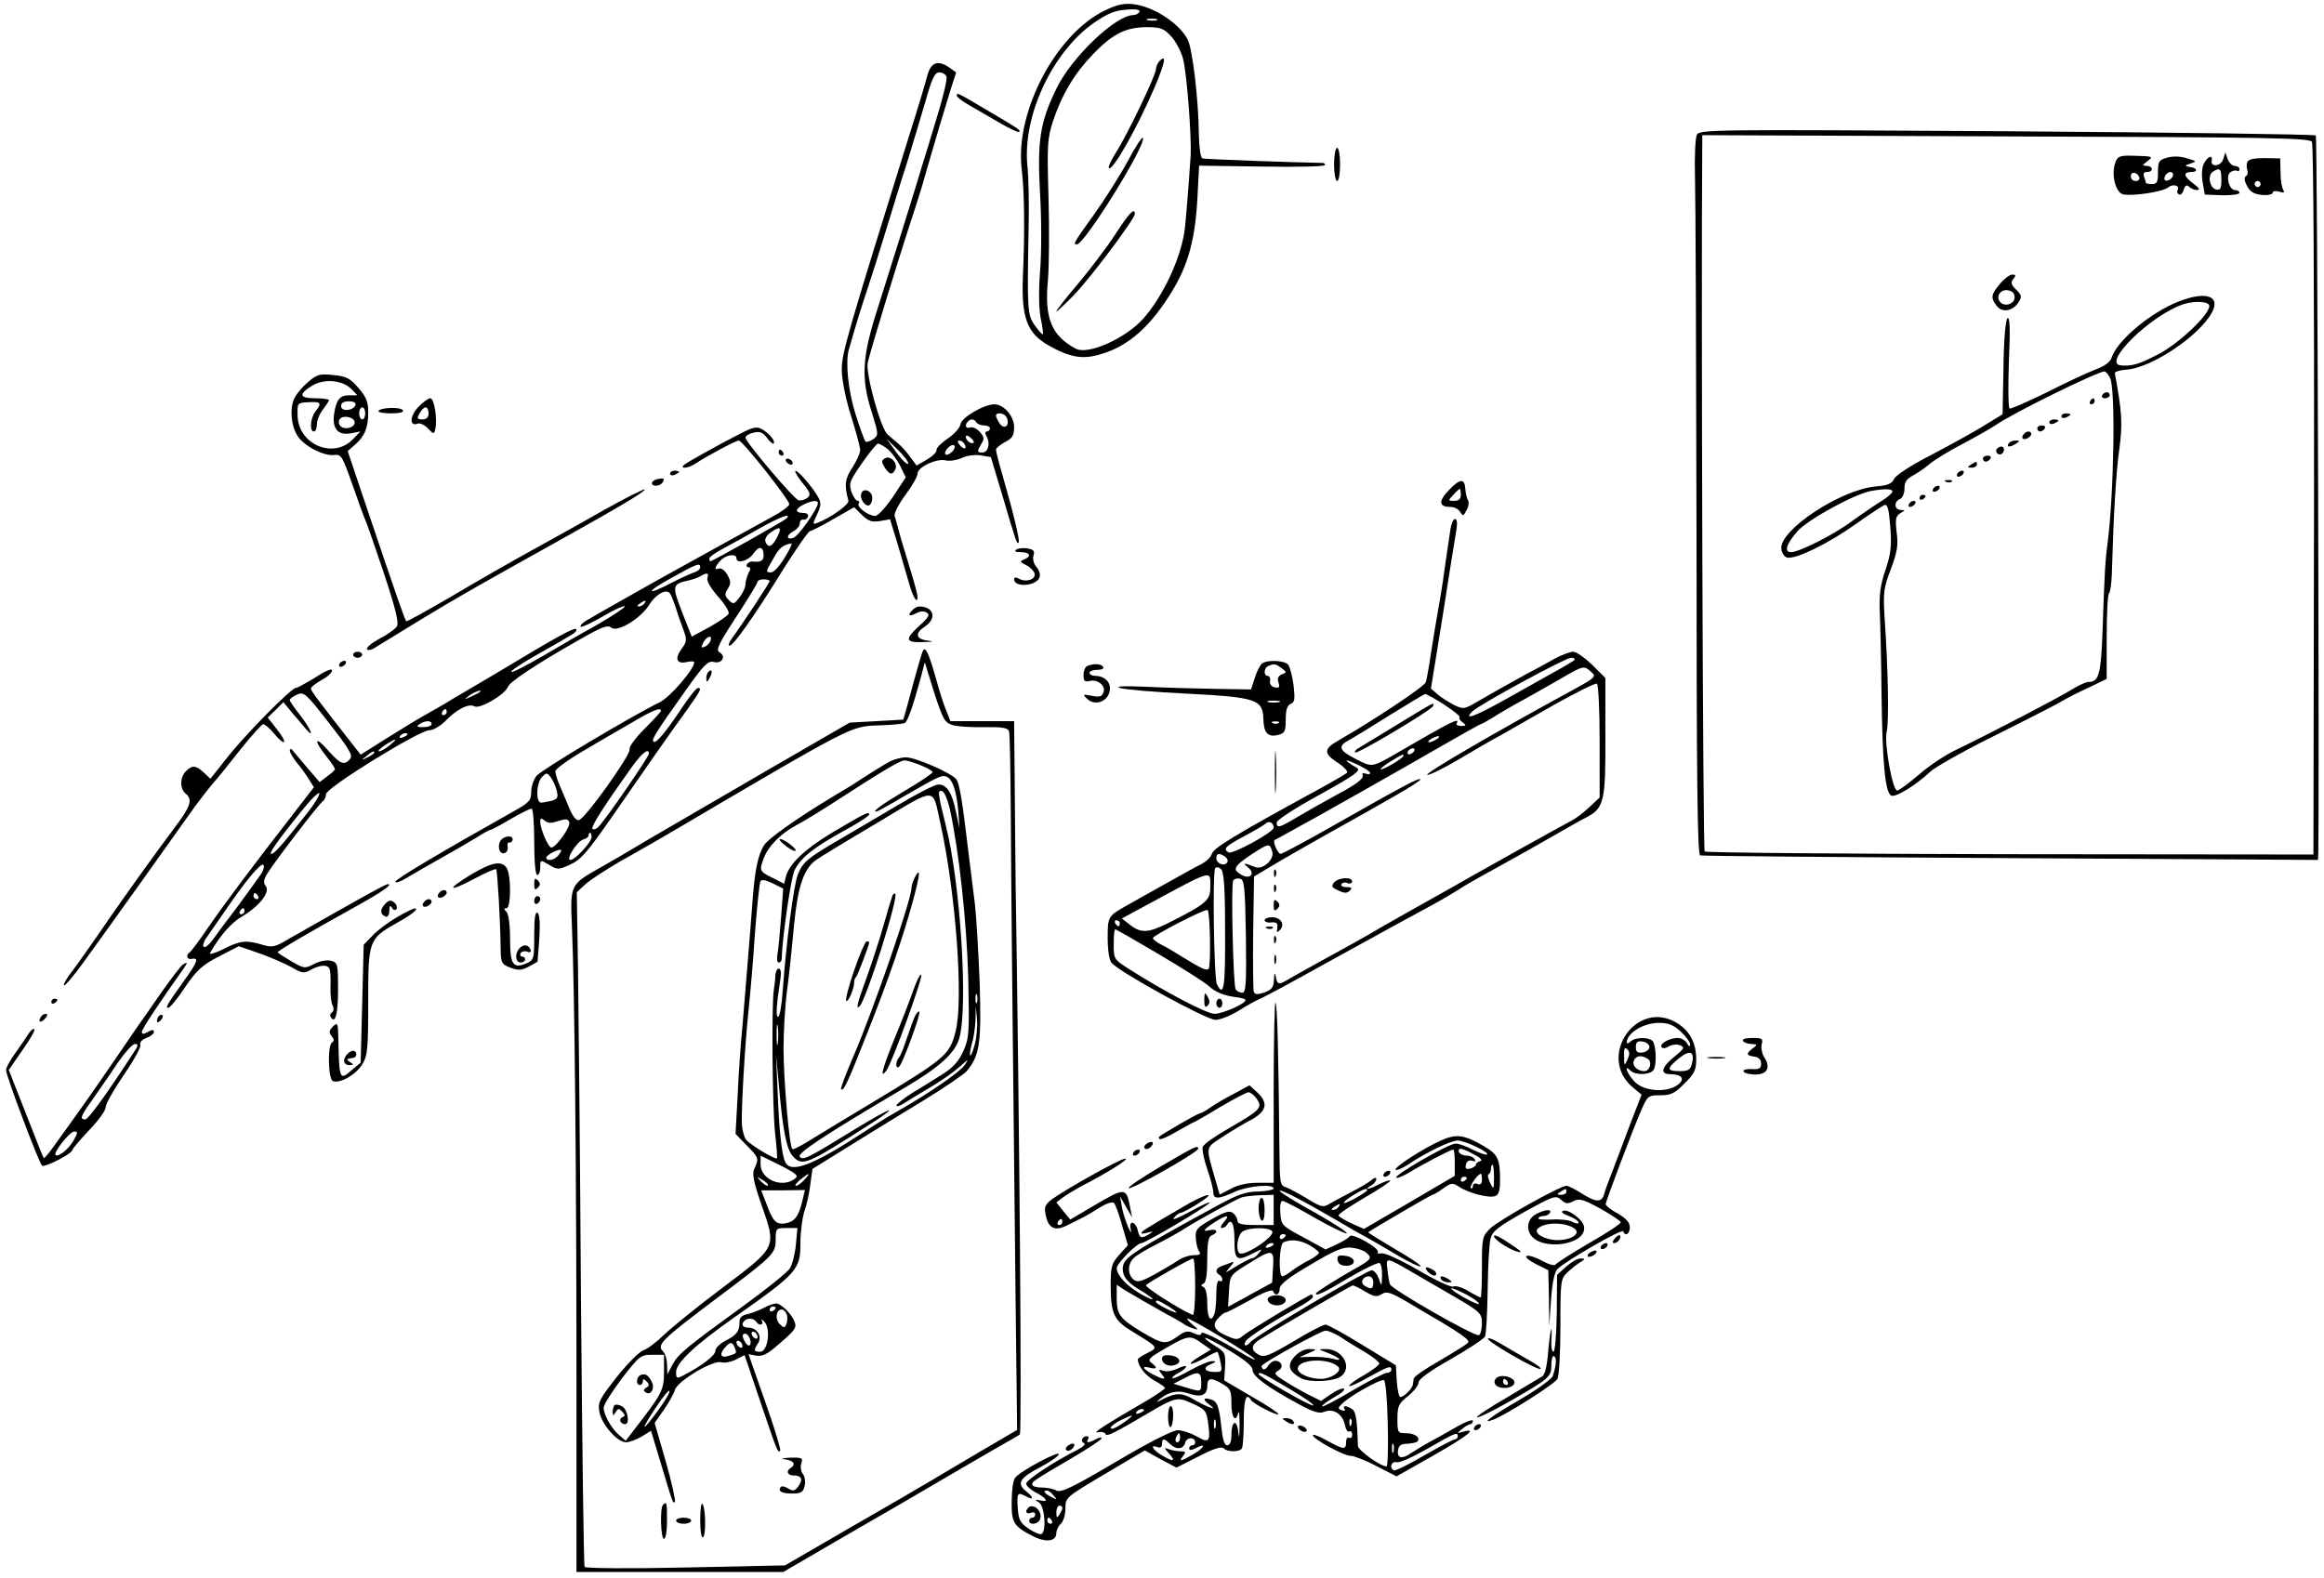 <?xml version="1.0" standalone="no"?>
<!DOCTYPE svg PUBLIC "-//W3C//DTD SVG 20010904//EN"
 "http://www.w3.org/TR/2001/REC-SVG-20010904/DTD/svg10.dtd">
<svg version="1.0" xmlns="http://www.w3.org/2000/svg"
 width="770pt" height="523pt" viewBox="0 0 770 523"
 preserveAspectRatio="xMidYMid meet">
<g transform="translate(0,523) scale(0.1,-0.1)"
fill="#000000" stroke="none">
<path d="M3662 5196 c-163 -78 -299 -336 -277 -525 9 -74 11 -204 4 -361 -5
-132 14 -183 82 -223 74 -42 116 -50 179 -30 90 27 162 91 233 207 53 87 76
169 84 303 l6 114 209 -3 c114 -2 208 0 208 5 0 4 -3 7 -7 7 -75 1 -391 12
-399 15 -6 2 -11 35 -12 82 -1 113 -21 282 -37 312 -27 53 -112 109 -179 117
-31 4 -54 -1 -94 -20z m113 -6 c-3 -5 -12 -10 -20 -10 -58 0 -203 -138 -254
-242 -55 -112 -65 -175 -55 -350 5 -86 5 -199 0 -257 -5 -66 -4 -123 2 -155 6
-28 9 -52 7 -54 -1 -2 -13 11 -26 29 -25 35 -26 51 -21 319 2 80 0 175 -4 211
-17 171 90 392 235 483 42 27 62 33 109 35 20 1 31 -3 27 -9z m58 -27 c-7 -2
-21 -2 -30 0 -10 3 -4 5 12 5 17 0 24 -2 18 -5z m47 -53 c15 -16 32 -48 39
-72 13 -46 29 -256 26 -323 -6 -91 -16 -222 -21 -255 -15 -93 -71 -212 -136
-286 -58 -65 -182 -121 -223 -100 -81 43 -105 101 -93 227 4 46 5 170 2 274
-5 175 -4 195 15 254 29 87 71 158 133 222 65 67 107 88 176 89 47 0 58 -4 82
-30z"/>
<path d="M3842 5028 c-6 -6 -12 -19 -12 -27 0 -20 -96 -220 -134 -279 -15 -24
-25 -46 -22 -49 12 -12 95 135 153 271 33 79 39 108 15 84z"/>
<path d="M3736 4695 c-26 -48 -77 -128 -112 -177 -66 -92 -70 -98 -56 -98 25
0 228 326 219 353 -2 6 -25 -29 -51 -78z"/>
<path d="M3695 4453 c-27 -42 -83 -115 -122 -162 -40 -47 -73 -89 -73 -93 0
-3 26 21 59 55 59 62 201 252 201 268 0 23 -19 3 -65 -68z"/>
<path d="M3072 4978 c-6 -24 -34 -117 -63 -208 -204 -655 -220 -711 -220 -766
0 -30 12 -93 30 -150 17 -54 31 -106 31 -116 0 -10 -12 -36 -26 -58 -25 -37
-27 -59 -13 -109 4 -12 -58 -57 -103 -74 -16 -6 -16 -4 -1 28 14 29 14 39 4
57 -18 33 -70 93 -76 87 -2 -3 9 -21 25 -41 25 -30 27 -38 15 -48 -8 -6 -21
-10 -29 -8 -15 3 -176 193 -176 208 0 5 12 13 26 16 21 5 31 2 45 -17 10 -13
20 -22 22 -19 8 7 -15 35 -39 48 -17 9 -29 6 -65 -12 -79 -40 -184 -99 -193
-107 -16 -15 18 -10 39 5 34 23 133 76 143 76 12 0 167 -196 167 -211 0 -6
-25 -25 -55 -41 -48 -26 -200 -110 -310 -171 -66 -36 -285 -160 -308 -174 -13
-8 -21 -17 -18 -20 3 -3 37 13 75 35 39 23 71 37 71 32 0 -4 -39 -30 -87 -58
-49 -27 -132 -75 -186 -107 -54 -31 -100 -55 -103 -52 -3 3 29 25 71 49 42 24
84 48 93 53 9 6 26 15 37 22 11 6 17 14 14 18 -7 6 -62 -24 -271 -150 -9 -5
-47 -28 -85 -50 -37 -22 -75 -44 -84 -50 -9 -5 -34 -20 -56 -32 -22 -12 -80
-47 -129 -78 l-89 -56 -22 28 c-117 149 -143 184 -143 191 0 5 16 17 35 28 19
10 35 24 35 32 0 8 -21 -1 -55 -23 -31 -19 -60 -35 -65 -35 -15 0 -170 -157
-229 -233 l-54 -68 -21 20 c-27 25 -39 26 -60 5 -20 -20 -21 -58 -1 -74 24
-20 18 -41 -38 -115 -67 -89 -199 -274 -257 -360 -25 -36 -60 -86 -79 -111
-19 -24 -32 -47 -29 -50 3 -2 31 30 62 73 72 99 331 462 371 519 17 23 44 58
60 77 17 19 59 71 94 116 36 45 69 81 73 81 5 0 21 -13 35 -30 38 -46 49 -36
12 11 l-32 41 26 25 26 26 26 -32 c15 -17 36 -42 46 -54 34 -40 19 -3 -16 42
-19 24 -35 47 -35 51 0 4 11 12 24 18 23 10 29 5 106 -94 67 -86 80 -107 70
-119 -19 -23 -32 -18 -72 27 -44 51 -51 37 -8 -17 17 -21 30 -41 30 -44 0 -3
-12 -14 -26 -24 l-25 -19 -37 43 c-20 23 -42 50 -49 58 -7 10 -12 11 -13 4 0
-6 10 -24 23 -40 13 -15 31 -40 40 -55 l17 -27 -64 -83 c-141 -181 -235 -307
-285 -380 -29 -43 -57 -80 -62 -84 -14 -8 -10 -25 5 -22 26 5 22 -8 -24 -72
-59 -83 -63 -90 -52 -90 5 0 30 30 55 68 38 56 56 73 112 102 l66 34 67 -23
c37 -13 85 -34 107 -46 36 -21 43 -22 65 -9 31 17 57 18 62 2 3 -7 4 -33 3
-58 -1 -25 2 -53 7 -62 5 -10 4 -19 -2 -23 -6 -4 -8 -11 -4 -16 15 -24 24 10
24 91 0 86 -1 90 -24 96 -14 3 -37 -1 -56 -11 -30 -16 -33 -15 -76 10 -24 14
-44 27 -44 29 0 5 108 68 247 145 101 56 137 81 117 81 -3 0 -47 -23 -98 -52
-50 -28 -111 -62 -135 -76 -25 -14 -67 -38 -95 -54 -45 -27 -54 -29 -87 -19
-53 16 -74 14 -130 -15 -28 -14 -48 -19 -43 -12 35 60 70 100 108 122 56 33
93 81 76 100 -8 11 -7 21 7 43 27 43 171 231 183 238 5 3 10 14 10 23 0 21
309 212 343 212 13 0 36 14 52 30 38 39 78 60 97 49 18 -10 101 39 111 65 7
17 92 74 235 155 75 43 95 51 107 41 20 -17 96 29 125 74 20 34 55 55 68 41 4
-3 12 -23 19 -43 6 -20 18 -55 26 -76 14 -37 13 -42 -5 -67 -24 -32 -16 -51
18 -43 13 3 24 3 24 -1 0 -23 -80 -116 -115 -133 -91 -44 -391 -223 -407 -243
-10 -12 -18 -36 -18 -53 0 -29 -6 -36 -62 -67 -242 -136 -388 -223 -388 -231
0 -6 17 0 38 13 20 12 72 42 115 66 43 24 96 55 117 68 22 14 42 25 46 25 3 0
33 16 65 35 33 19 64 35 70 35 5 0 9 -47 9 -110 0 -67 4 -110 10 -110 6 0 10
12 10 26 0 25 0 25 29 8 28 -17 32 -17 71 1 34 15 57 42 135 154 109 158 192
277 253 361 44 62 48 70 34 70 -5 0 -27 -28 -50 -62 -57 -86 -89 -124 -97
-116 -7 7 6 28 109 173 59 83 72 96 91 91 27 -7 42 19 19 32 -13 7 -4 27 55
117 39 60 71 112 71 117 0 4 9 8 20 8 11 0 20 -3 20 -6 0 -5 -85 -135 -126
-191 -9 -13 -12 -23 -7 -23 13 0 83 99 178 253 44 70 84 127 89 127 5 0 40 18
78 40 l68 39 26 -26 c21 -20 32 -24 59 -20 l34 6 25 -82 c13 -45 30 -102 37
-127 13 -48 29 -74 29 -49 0 9 -9 42 -19 75 -10 32 -26 86 -36 119 -9 33 -18
67 -21 76 -2 8 14 39 36 69 22 29 40 61 40 70 0 22 64 52 94 44 13 -3 37 1 52
8 17 8 43 12 63 9 l34 -6 39 -130 c46 -156 47 -159 53 -153 5 5 -16 93 -54
225 -12 40 -21 77 -21 83 0 5 14 16 30 25 24 12 30 22 30 49 0 37 -34 76 -66
76 -36 -1 -109 -44 -112 -67 -2 -11 -21 -33 -43 -47 -21 -15 -38 -31 -36 -38
1 -6 -13 -20 -32 -31 l-34 -20 -21 28 c-11 16 -29 36 -40 45 -10 8 -26 22 -36
31 -23 21 -73 204 -65 237 11 48 100 337 139 457 13 39 31 95 40 125 49 171
77 262 94 318 l20 62 -21 15 c-40 28 -63 19 -75 -27z m64 -2 c3 -8 -11 -67
-31 -132 -20 -66 -42 -139 -50 -164 -25 -85 -107 -345 -148 -475 -51 -158 -55
-230 -18 -343 22 -71 22 -74 5 -87 -10 -7 -22 -11 -26 -9 -3 2 -18 43 -33 90
-25 79 -34 172 -23 214 23 81 43 146 63 205 13 39 40 124 60 190 20 66 51 167
70 225 18 58 45 149 61 203 22 78 31 97 46 97 10 0 21 -6 24 -14z m200 -1131
c10 -25 -7 -40 -23 -20 -7 11 -13 22 -13 27 0 14 30 9 36 -7z m-101 -15 c3 -5
15 -10 26 -10 10 0 19 -4 19 -10 0 -5 -5 -10 -10 -10 -7 0 -7 -6 0 -19 12 -23
3 -51 -16 -51 -17 0 -17 5 -2 30 10 15 9 22 -6 39 -10 11 -24 17 -32 14 -14
-5 -19 8 -7 20 9 10 21 9 28 -3z m-9 -67 c-7 -7 -26 7 -26 19 0 6 6 6 15 -2 9
-7 13 -15 11 -17z m-217 -70 c-2 -5 -19 11 -38 36 l-33 46 37 -36 c21 -20 36
-41 34 -46z m186 66 c11 -17 -1 -21 -15 -4 -8 9 -8 15 -2 15 6 0 14 -5 17 -11z
m-257 -15 c12 -8 31 -33 43 -55 l20 -41 -42 -64 c-24 -35 -50 -64 -59 -64 -22
0 -62 29 -55 41 4 5 2 9 -3 9 -6 0 -15 14 -21 30 -9 28 -6 36 35 95 25 36 49
65 53 65 3 0 17 -7 29 -16z m217 -11 c-9 -8 -19 -13 -22 -9 -9 8 18 37 28 30
5 -3 2 -12 -6 -21z m-445 -170 c0 -19 -66 -112 -82 -116 -24 -7 -23 10 2 23
11 6 20 17 20 25 0 8 5 14 11 13 6 -2 14 3 16 10 3 7 -4 12 -16 12 -28 0 -27
14 2 28 26 13 47 15 47 5z m-105 -52 c-10 -9 -244 -141 -251 -141 -2 0 -4 4
-4 9 0 5 21 20 48 34 26 14 79 43 117 65 65 37 112 55 90 33z m-30 -61 c-17
-33 -30 -38 -39 -15 -3 8 4 21 17 30 32 23 39 18 22 -15z m25 -68 c-16 -27
-36 -49 -45 -49 -19 0 -19 1 8 47 19 35 31 44 59 49 4 0 -6 -21 -22 -47z m-70
7 c0 -18 -10 -23 -37 -20 -6 1 -14 -3 -18 -9 -3 -5 -1 -10 5 -10 7 0 8 -6 0
-19 -5 -11 -10 -28 -10 -38 0 -10 -9 -29 -20 -43 -18 -23 -20 -24 -35 -9 -14
14 -15 20 -4 37 11 17 11 25 -1 47 -8 14 -20 23 -27 21 -18 -7 -16 4 4 26 17
19 53 25 53 8 0 -20 40 -9 56 15 18 27 34 25 34 -6z m-210 -39 c0 -6 -8 -13
-17 -16 -10 -3 -44 -18 -75 -34 -89 -47 -92 -34 -3 15 85 47 95 51 95 35z m24
-35 c-4 -9 10 -33 34 -61 23 -25 39 -51 36 -58 -2 -6 -31 -26 -63 -44 l-59
-32 -32 81 c-34 88 -33 93 20 105 14 3 32 9 40 14 22 13 30 12 24 -5z m-209
-85 c-3 -5 -12 -10 -18 -10 -7 0 -6 4 3 10 19 12 23 12 15 0z m219 -124 c-3
-8 -12 -17 -20 -20 -12 -4 -12 -2 -4 14 12 23 32 27 24 6z m-765 -170 c-2 -2
-15 -9 -29 -15 -24 -11 -24 -11 -6 3 16 13 49 24 35 12z m-109 -66 c0 -5 -5
-10 -11 -10 -5 0 -7 5 -4 10 3 6 8 10 11 10 2 0 4 -4 4 -10z m710 4 c0 -3 -25
-30 -55 -60 -30 -30 -52 -60 -49 -67 6 -16 -147 -231 -168 -235 -9 -2 -21 13
-32 40 -10 24 -24 58 -32 76 -8 18 -14 39 -14 46 0 7 41 37 92 67 51 30 124
73 163 95 67 40 95 51 95 38z m-760 -44 c0 -5 -12 -10 -27 -10 -22 0 -25 2
-13 10 20 13 40 13 40 0z m-80 -34 c0 -2 -7 -7 -16 -10 -8 -3 -12 -2 -9 4 6
10 25 14 25 6z m-59 -36 c-13 -11 -28 -20 -35 -20 -6 0 3 9 19 20 38 25 47 25
16 0z m-51 -25 c0 -2 -10 -9 -22 -15 -22 -11 -22 -10 -4 4 21 17 26 19 26 11z
m910 -3 c0 -10 -143 -218 -166 -241 -7 -8 -17 -12 -21 -8 -6 7 41 80 134 210
32 43 53 59 53 39z m-305 -124 c5 -21 2 -26 -17 -32 -13 -3 -29 -6 -35 -6 -19
0 -16 66 3 85 15 15 17 15 30 -3 7 -10 16 -30 19 -44z m-832 -79 c-77 -98
-104 -129 -114 -129 -10 0 20 43 101 143 30 38 56 63 58 58 2 -6 -18 -39 -45
-72z m837 -20 c25 8 32 7 36 -4 6 -14 -43 -83 -59 -84 -10 -1 -37 62 -37 85 0
13 3 14 15 4 11 -9 22 -9 45 -1z m110 -53 c0 -17 -54 -76 -70 -76 -17 0 22 62
43 68 9 2 17 8 17 13 0 5 2 9 5 9 3 0 5 -6 5 -14z m-110 -61 c-13 -16 -40 -21
-40 -7 0 8 42 30 49 25 2 -1 -2 -9 -9 -18z m-986 -63 c-10 -15 -45 -63 -78
-108 -34 -44 -71 -94 -82 -110 -12 -16 -25 -26 -29 -22 -4 4 0 18 9 30 9 13
33 48 54 78 70 103 124 170 134 164 5 -3 2 -17 -8 -32z m-9 -72 c3 -5 1 -10
-4 -10 -6 0 -11 5 -11 10 0 6 2 10 4 10 3 0 8 -4 11 -10z m-45 -50 c0 -5 -5
-10 -11 -10 -5 0 -7 5 -4 10 3 6 8 10 11 10 2 0 4 -4 4 -10z"/>
<path d="M2932 3711 c-12 -7 -12 -12 -1 -30 16 -25 27 -27 36 -5 8 20 -18 46
-35 35z"/>
<path d="M2854 3595 c-7 -18 14 -47 27 -39 5 3 9 13 9 24 0 23 -29 35 -36 15z"/>
<path d="M3170 4913 c0 -4 16 -17 35 -28 19 -11 64 -37 100 -58 37 -22 69 -37
72 -34 5 6 0 9 -117 78 -90 53 -90 53 -90 42z"/>
<path d="M5622 4783 c-5 -10 -8 -74 -6 -143 2 -69 4 -601 5 -1183 0 -805 3
-1059 12 -1062 7 -2 470 -6 1030 -9 l1017 -6 1 23 c4 184 -3 2373 -8 2378 -5
4 -466 10 -1025 14 -977 6 -1017 6 -1026 -12z m2038 -23 c5 -9 8 -497 7 -1188
l-2 -1174 -1005 1 c-553 1 -1008 5 -1012 9 -6 6 -12 1838 -8 2346 l0 28 1005
-4 c872 -3 1007 -5 1015 -18z"/>
<path d="M7009 4692 c-15 -38 0 -100 25 -106 30 -7 132 8 150 23 16 13 40 6
31 -9 -3 -5 -1 -11 4 -14 5 -4 13 3 16 15 5 15 10 18 18 10 6 -6 18 -11 27
-11 10 1 6 8 -12 21 -34 25 -36 39 -6 39 20 0 18 13 -3 16 -22 3 -22 6 -1 12
21 7 20 8 -11 17 -20 7 -46 8 -65 3 -29 -8 -32 -12 -32 -48 0 -33 -3 -40 -20
-40 -11 0 -20 2 -20 4 0 2 -3 11 -6 20 -4 11 -1 16 10 16 22 0 20 20 -1 20
-16 1 -16 2 1 15 22 17 21 17 -48 19 -42 1 -50 -2 -57 -22z m79 -50 c2 -7 -3
-12 -12 -12 -9 0 -16 7 -16 16 0 17 22 14 28 -4z m112 9 c0 -12 -20 -25 -27
-18 -7 7 6 27 18 27 5 0 9 -4 9 -9z"/>
<path d="M7366 4702 c-8 -24 -43 -27 -38 -4 4 21 -14 13 -26 -10 -7 -14 -8
-39 -4 -63 l7 -40 58 -2 c31 -1 57 3 57 8 0 5 -7 9 -15 9 -20 0 -32 50 -14 60
7 5 17 6 21 4 4 -3 8 0 8 5 0 6 -7 11 -15 11 -9 0 -19 10 -24 22 l-8 23 -7
-23z m-6 -68 c0 -28 -3 -35 -17 -32 -22 4 -30 47 -11 59 23 15 28 10 28 -27z"/>
<path d="M7446 4693 c-3 -7 -3 -19 0 -27 3 -8 1 -17 -5 -20 -6 -4 -5 -16 4
-32 10 -20 23 -27 49 -30 20 -2 36 2 36 7 0 6 9 7 21 4 16 -5 19 -4 14 6 -5 7
-9 33 -9 58 l-1 46 -52 1 c-35 0 -54 -4 -57 -13z m44 -73 c0 -5 -4 -10 -10
-10 -5 0 -10 5 -10 10 0 6 5 10 10 10 6 0 10 -4 10 -10z"/>
<path d="M6626 4289 c-29 -35 -31 -46 -11 -72 17 -24 53 -19 72 10 13 19 12
24 -7 43 -17 17 -19 24 -9 36 9 11 8 14 -4 14 -8 0 -27 -14 -41 -31z m49 -44
c0 -22 -31 -33 -47 -17 -17 17 -1 44 24 40 15 -2 23 -10 23 -23z"/>
<path d="M7219 4231 c-93 -36 -205 -130 -223 -187 -4 -14 -24 -28 -54 -39 -26
-10 -99 -44 -162 -76 -63 -31 -118 -55 -122 -53 -4 3 -5 73 -2 157 5 109 3
149 -5 142 -6 -6 -12 -70 -13 -164 l-3 -154 -62 -38 c-34 -21 -112 -64 -175
-97 -66 -34 -117 -67 -122 -79 -8 -16 -21 -22 -60 -25 -117 -10 -321 -145
-314 -207 2 -15 10 -27 20 -29 29 -6 138 48 225 110 45 32 88 60 96 64 11 4
15 -11 20 -72 5 -64 2 -89 -16 -143 -17 -49 -21 -84 -19 -136 2 -38 5 -162 6
-275 3 -233 12 -329 33 -337 15 -6 81 35 128 79 16 15 102 64 190 108 192 96
235 119 255 131 8 5 43 23 78 39 l62 30 0 138 c0 76 3 142 8 146 4 4 8 33 9
64 6 204 14 338 25 415 11 82 9 121 -15 250 -1 5 16 10 39 12 92 7 265 130
289 204 14 44 -37 53 -116 22z m101 -15 c0 -29 -99 -123 -167 -159 -65 -34
-88 -41 -125 -38 -68 4 99 168 207 203 38 12 85 9 85 -6z m-329 -238 c19 -35
13 -384 -8 -548 -8 -59 -10 -95 -17 -298 -5 -135 -12 -162 -45 -162 -9 0 -32
-10 -51 -22 -50 -31 -273 -147 -389 -203 -34 -16 -90 -53 -123 -82 -34 -29
-66 -53 -72 -53 -16 0 -44 159 -35 195 8 30 5 209 -7 380 -5 81 -3 97 21 159
21 57 25 79 19 122 -5 44 -3 53 12 63 17 10 18 10 2 11 -22 0 -24 28 -3 36 9
4 15 19 15 35 0 21 7 32 28 43 15 8 40 25 55 38 15 13 65 44 110 67 45 24 94
52 109 62 53 38 334 176 360 178 4 1 13 -9 19 -21z m-721 -377 c0 -5 -17 -20
-37 -32 -21 -13 -65 -43 -98 -67 -59 -44 -174 -102 -201 -102 -24 0 -15 28 22
70 35 39 191 124 244 133 46 8 70 7 70 -2z"/>
<path d="M6965 3920 c-3 -5 1 -10 9 -10 9 0 16 5 16 10 0 6 -4 10 -9 10 -6 0
-13 -4 -16 -10z"/>
<path d="M6925 3900 c-3 -5 -1 -10 4 -10 6 0 11 5 11 10 0 6 -2 10 -4 10 -3 0
-8 -4 -11 -10z"/>
<path d="M6830 3850 c0 -5 7 -7 15 -4 8 4 15 8 15 10 0 2 -7 4 -15 4 -8 0 -15
-4 -15 -10z"/>
<path d="M6790 3830 c0 -5 7 -7 15 -4 8 4 15 8 15 10 0 2 -7 4 -15 4 -8 0 -15
-4 -15 -10z"/>
<path d="M6750 3810 c0 -5 4 -10 9 -10 6 0 13 5 16 10 3 6 -1 10 -9 10 -9 0
-16 -4 -16 -10z"/>
<path d="M6707 3793 c-12 -12 -7 -22 8 -17 8 4 15 10 15 15 0 11 -14 12 -23 2z"/>
<path d="M6655 3760 c-8 -13 5 -13 25 0 13 8 13 10 -2 10 -9 0 -20 -4 -23 -10z"/>
<path d="M6615 3741 c-6 -11 9 -23 19 -14 9 9 7 23 -3 23 -6 0 -12 -4 -16 -9z"/>
<path d="M6570 3710 c0 -5 4 -10 9 -10 6 0 13 5 16 10 3 6 -1 10 -9 10 -9 0
-16 -4 -16 -10z"/>
<path d="M6530 3690 c-13 -8 -12 -10 3 -10 9 0 17 5 17 10 0 12 -1 12 -20 0z"/>
<path d="M6485 3660 c-3 -5 -2 -10 4 -10 5 0 13 5 16 10 3 6 2 10 -4 10 -5 0
-13 -4 -16 -10z"/>
<path d="M6448 3633 c7 -3 16 -2 19 1 4 3 -2 6 -13 5 -11 0 -14 -3 -6 -6z"/>
<path d="M6405 3610 c-3 -5 -2 -10 4 -10 5 0 13 5 16 10 3 6 2 10 -4 10 -5 0
-13 -4 -16 -10z"/>
<path d="M6360 3579 c0 -5 5 -7 10 -4 6 3 10 8 10 11 0 2 -4 4 -10 4 -5 0 -10
-5 -10 -11z"/>
<path d="M6325 3560 c-3 -5 -2 -10 4 -10 5 0 13 5 16 10 3 6 2 10 -4 10 -5 0
-13 -4 -16 -10z"/>
<path d="M4420 4685 c0 -30 5 -55 10 -55 6 0 10 25 10 55 0 30 -4 55 -10 55
-5 0 -10 -25 -10 -55z"/>
<path d="M1022 3965 c-18 -15 -39 -39 -46 -54 -17 -33 -12 -92 10 -126 21 -33
86 -67 121 -63 24 3 27 -3 62 -102 20 -58 39 -109 42 -115 3 -5 30 -83 60
-172 41 -124 51 -167 44 -179 -6 -9 -32 -28 -58 -41 -26 -14 -44 -29 -41 -35
3 -5 17 -2 32 9 15 9 83 51 152 93 122 74 193 114 455 260 199 111 286 163
281 168 -3 2 -65 -29 -138 -70 -73 -42 -180 -101 -238 -133 -58 -32 -174 -98
-258 -148 -84 -49 -154 -88 -156 -86 -5 5 -43 116 -125 359 l-69 205 23 20
c33 28 45 57 45 108 0 35 -6 51 -33 82 -28 32 -40 38 -83 42 -44 5 -54 2 -82
-22z m142 -24 l20 -21 -26 0 c-32 0 -44 -14 -51 -62 -7 -49 13 -72 56 -64 l31
6 -24 -25 c-64 -68 -182 -19 -184 78 -1 42 -1 42 37 44 41 2 44 -2 22 -31 -17
-22 -20 -66 -5 -66 6 0 10 11 10 24 0 13 9 35 20 49 11 14 20 28 20 31 0 3
-20 6 -45 6 -53 0 -57 13 -12 41 40 25 100 20 131 -10z m14 -53 c-7 -20 -48
-23 -48 -4 0 11 9 16 26 16 16 0 24 -5 22 -12z m32 -28 c0 -11 -4 -20 -10 -20
-5 0 -10 9 -10 20 0 11 5 20 10 20 6 0 10 -9 10 -20z m-35 -30 c0 -18 -33 -26
-47 -12 -6 6 -7 15 -3 22 10 16 50 8 50 -10z"/>
<path d="M1386 3881 c-29 -30 -30 -66 -2 -55 7 3 23 -4 34 -16 18 -19 20 -20
24 -3 8 31 -3 103 -16 103 -7 0 -25 -13 -40 -29z m34 -21 c0 -13 -7 -20 -20
-20 -18 0 -19 3 -10 20 6 11 15 20 20 20 6 0 10 -9 10 -20z"/>
<path d="M1254 3868 c-3 -4 16 -8 41 -8 29 0 44 4 40 10 -7 12 -74 10 -81 -2z"/>
<path d="M2580 3730 c0 -5 5 -10 11 -10 5 0 7 5 4 10 -3 6 -8 10 -11 10 -2 0
-4 -4 -4 -10z"/>
<path d="M2605 3700 c3 -5 11 -10 16 -10 6 0 7 5 4 10 -3 6 -11 10 -16 10 -6
0 -7 -4 -4 -10z"/>
<path d="M2220 3660 c0 -5 7 -7 15 -4 8 4 15 8 15 10 0 2 -7 4 -15 4 -8 0 -15
-4 -15 -10z"/>
<path d="M2178 3642 c-10 -2 -18 -8 -18 -13 0 -13 27 -11 35 2 9 13 4 16 -17
11z"/>
<path d="M4801 3606 c-36 -37 -34 -56 4 -56 13 0 28 -7 33 -17 9 -14 11 -14
21 6 7 12 9 27 5 33 -4 6 -8 23 -9 37 -2 36 -17 36 -54 -3z m39 -16 c0 -14 -7
-20 -22 -20 -20 0 -21 1 -3 20 10 11 20 20 22 20 1 0 3 -9 3 -20z"/>
<path d="M4806 3478 c-5 -30 -17 -118 -21 -143 -3 -27 -18 -118 -31 -190 -7
-44 -16 -98 -19 -120 -4 -22 -8 -47 -11 -56 -4 -14 -171 -125 -291 -194 -47
-27 -48 -42 -2 -72 22 -14 36 -30 32 -34 -4 -4 -48 -30 -98 -57 -273 -149
-344 -192 -350 -212 -3 -11 -18 -25 -33 -33 -15 -7 -67 -36 -117 -64 -49 -28
-108 -60 -130 -73 -64 -36 -65 -37 -65 -109 0 -39 5 -74 13 -82 24 -30 314
-189 344 -189 16 0 51 14 78 31 27 17 58 34 70 39 11 4 108 56 215 116 245
135 260 143 345 189 39 21 81 46 95 55 14 10 70 42 125 72 55 30 138 77 185
104 47 27 98 56 114 64 61 31 66 54 65 269 l0 194 -44 44 c-24 23 -52 43 -63
43 -10 0 -39 -11 -63 -24 -24 -14 -65 -36 -90 -49 -64 -35 -117 -65 -167 -94
-41 -24 -44 -24 -75 -9 -17 9 -42 24 -54 35 l-22 19 20 123 c11 68 22 135 24
149 4 29 33 210 41 258 3 18 1 32 -5 32 -6 0 -12 -15 -15 -32z m409 -437 c-6
-4 -35 -22 -65 -38 -30 -17 -104 -58 -164 -92 -100 -56 -139 -70 -108 -39 23
23 307 177 327 178 11 0 15 -3 10 -9z m57 -38 c17 -15 15 -18 -54 -56 -259
-141 -500 -281 -489 -285 6 -2 53 21 104 51 50 30 112 66 137 79 25 14 105 60
179 102 73 41 137 73 142 70 5 -3 9 -89 9 -191 l0 -186 -35 -33 c-19 -18 -47
-39 -62 -46 -31 -16 -275 -152 -338 -188 -22 -13 -74 -42 -115 -65 -41 -23
-118 -66 -170 -96 -52 -31 -135 -77 -185 -104 -49 -27 -103 -57 -120 -67 -38
-23 -43 -23 -48 5 -3 16 -5 14 -6 -10 -1 -25 -7 -33 -31 -42 -24 -8 -32 -7
-36 2 -2 7 -3 96 -2 197 l3 185 60 36 c33 20 119 69 190 109 72 40 170 95 218
123 48 27 86 52 83 54 -5 6 -50 -18 -297 -158 -86 -49 -161 -89 -166 -89 -9 0
-27 41 -20 46 1 0 27 14 57 31 76 41 350 196 499 282 68 39 125 71 127 71 3 0
21 10 42 23 20 13 66 40 102 59 36 20 92 52 125 71 71 41 73 42 97 20z m-486
-109 c30 -20 53 -38 50 -41 -3 -3 1 -11 10 -17 13 -10 13 -12 -5 -12 -11 0
-17 4 -15 8 14 23 -19 6 -191 -94 -92 -53 -87 -52 -144 -23 -55 28 -60 42 -20
63 13 7 74 44 134 82 61 38 113 69 117 70 4 0 33 -16 64 -36z m-26 -114 c-8
-5 -19 -10 -25 -10 -5 0 -3 5 5 10 8 5 20 10 25 10 6 0 3 -5 -5 -10z m-75 -40
c-3 -5 -11 -10 -16 -10 -6 0 -7 5 -4 10 3 6 11 10 16 10 6 0 7 -4 4 -10z m-35
-15 c0 -7 -63 -45 -75 -45 -5 0 8 11 30 25 44 27 45 27 45 20z m-110 -57 c0
-4 -7 -5 -15 -2 -10 4 -13 2 -10 -7 3 -9 -22 -29 -77 -58 -46 -25 -108 -60
-138 -78 -62 -37 -70 -39 -70 -19 0 8 63 49 142 92 117 65 138 80 124 89 -45
26 -46 33 -3 13 26 -12 47 -25 47 -30z m-320 -181 c0 -15 -137 -90 -150 -82
-19 12 -9 21 53 54 34 18 66 37 71 42 11 10 26 2 26 -14z m-5 -79 c9 -25 -30
-61 -55 -52 -39 15 -44 15 -26 0 28 -22 7 -43 -23 -24 -28 17 -23 27 35 66 58
38 61 38 69 10z m-156 -17 c7 -5 11 -14 7 -19 -9 -15 -36 -4 -36 14 0 16 9 18
29 5z m0 -247 c1 -186 -4 -222 -27 -176 -10 19 -15 368 -6 384 3 5 11 5 19 -2
10 -8 14 -57 14 -206z m-49 146 c0 -44 -12 -55 -139 -119 -68 -34 -92 -35
-131 -3 l-23 18 74 40 c233 126 219 122 219 64z m118 -163 c2 -159 0 -187 -12
-187 -8 0 -18 5 -22 11 -8 14 -16 348 -8 361 3 5 13 8 22 6 15 -3 17 -25 20
-191z m-119 -7 c1 -50 -1 -95 -4 -100 -6 -9 -23 -1 -90 40 -22 14 -52 32 -67
39 -16 8 -28 18 -28 22 0 9 173 98 181 93 4 -2 7 -45 8 -94z m-299 50 c0 -5
-2 -10 -4 -10 -3 0 -8 5 -11 10 -3 6 -1 10 4 10 6 0 11 -4 11 -10z m132 -104
c79 -47 152 -93 163 -104 21 -20 51 -32 91 -37 14 -1 27 -5 30 -8 10 -9 -73
-47 -102 -47 -26 0 -163 72 -281 147 -52 33 -53 34 -53 83 0 28 2 50 5 50 3 0
69 -38 147 -84z"/>
<path d="M4221 2334 c0 -11 3 -14 6 -6 3 7 2 16 -1 19 -3 4 -6 -2 -5 -13z"/>
<path d="M4420 2305 c-10 -12 -7 -17 14 -26 20 -10 29 -10 38 -1 9 9 7 12 -11
12 -12 0 -20 4 -16 10 3 5 12 7 20 3 8 -3 15 0 15 6 0 16 -46 13 -60 -4z"/>
<path d="M4221 2284 c0 -11 3 -14 6 -6 3 7 2 16 -1 19 -3 4 -6 -2 -5 -13z"/>
<path d="M4220 2230 c0 -19 3 -21 12 -12 9 9 9 15 0 24 -9 9 -12 7 -12 -12z"/>
<path d="M4190 2180 c0 -5 10 -9 23 -7 17 1 21 -2 19 -18 -3 -16 -1 -17 8 -8
19 18 4 43 -25 43 -14 0 -25 -4 -25 -10z"/>
<path d="M4198 2153 c7 -3 16 -2 19 1 4 3 -2 6 -13 5 -11 0 -14 -3 -6 -6z"/>
<path d="M4221 2114 c0 -11 3 -14 6 -6 3 7 2 16 -1 19 -3 4 -6 -2 -5 -13z"/>
<path d="M4222 2050 c0 -14 2 -19 5 -12 2 6 2 18 0 25 -3 6 -5 1 -5 -13z"/>
<path d="M4630 2829 c-63 -39 -122 -74 -130 -79 -8 -5 -13 -11 -10 -14 7 -6
254 141 258 154 5 14 8 16 -118 -61z"/>
<path d="M3990 1916 c0 -22 3 -27 11 -19 8 8 8 16 0 30 -9 16 -10 14 -11 -11z"/>
<path d="M4030 1905 c0 -8 5 -15 10 -15 6 0 10 7 10 15 0 8 -4 15 -10 15 -5 0
-10 -7 -10 -15z"/>
<path d="M3368 3409 c-9 -6 -4 -9 15 -9 30 0 36 -14 10 -24 -15 -6 -14 -9 7
-19 14 -7 26 -20 28 -28 4 -20 -29 -30 -52 -17 -10 6 -16 5 -16 -2 0 -28 73
-23 84 6 4 10 -1 25 -10 35 -9 10 -13 26 -10 37 5 15 1 21 -18 24 -14 3 -31 1
-38 -3z"/>
<path d="M3020 3205 c-14 -17 -7 -19 19 -6 10 6 23 6 31 1 12 -7 7 -16 -23
-43 -50 -46 -48 -57 11 -55 36 1 39 2 15 5 -39 5 -43 24 -8 47 40 27 29 66
-20 66 -7 0 -18 -7 -25 -15z"/>
<path d="M3058 3073 c-4 -7 -18 -55 -51 -178 l-14 -50 -89 -5 -89 -5 -275
-159 c-151 -88 -327 -190 -390 -227 -63 -38 -137 -81 -164 -96 -97 -55 -97
-55 -91 -195 9 -209 15 -824 15 -1495 l0 -643 343 0 342 0 175 102 c211 122
258 149 375 218 50 29 122 71 160 93 39 22 72 41 74 43 7 6 -1 1006 -14 1829
-1 72 -2 221 -3 333 l-2 202 -106 0 -105 0 -13 33 c-8 17 -24 68 -36 112 -23
81 -34 104 -42 88z m98 -246 c16 -5 63 -8 105 -7 57 1 78 -2 82 -13 3 -7 5
-126 6 -263 1 -238 6 -710 16 -1631 l5 -422 -123 -72 c-67 -40 -144 -85 -172
-102 -27 -16 -145 -85 -262 -152 l-212 -123 -329 -7 c-185 -4 -332 -3 -335 2
-3 5 -8 398 -12 873 -3 476 -8 977 -10 1114 l-4 249 28 26 c15 14 66 47 112
74 46 26 113 64 149 85 632 372 616 364 711 368 43 1 82 5 87 8 10 6 28 59 53
151 l13 50 31 -100 c29 -89 35 -100 61 -108z"/>
<path d="M2950 2707 c-14 -7 -45 -26 -70 -42 -25 -16 -53 -34 -62 -40 -9 -5
-38 -23 -65 -39 -117 -71 -209 -136 -222 -158 -19 -31 -29 -79 -36 -163 -12
-160 -27 -336 -35 -435 -6 -58 -13 -162 -16 -231 l-7 -127 37 -38 c40 -41 41
-43 26 -76 -9 -18 -4 -43 23 -121 50 -143 52 -138 -128 -274 -83 -62 -170
-133 -195 -157 -25 -24 -55 -47 -68 -51 -13 -4 -52 -43 -88 -88 -58 -74 -64
-85 -58 -117 8 -41 59 -100 88 -100 12 0 35 9 52 19 l31 19 32 -106 c42 -141
41 -136 47 -129 3 3 -10 63 -30 133 l-37 128 30 43 c17 24 33 53 37 66 7 29
127 101 154 92 10 -3 32 1 48 9 l29 15 53 -157 c56 -165 57 -168 65 -160 3 3
-19 76 -50 163 l-55 157 26 -5 c20 -3 37 5 72 36 56 48 62 56 55 76 -9 25 -45
61 -61 61 -8 0 -26 -6 -40 -14 -15 -8 -39 -17 -54 -21 -20 -4 -28 -11 -28 -28
0 -30 -9 -41 -47 -61 -18 -9 -33 -24 -33 -34 -1 -15 -45 -49 -107 -81 -21 -11
-23 -9 -23 12 0 30 63 89 186 176 218 153 226 163 226 252 0 35 6 82 13 104 8
22 17 63 20 91 l7 50 87 54 c47 29 102 63 121 75 19 12 91 56 160 98 69 42
133 86 143 97 43 51 49 94 43 290 -4 102 -11 221 -16 265 -6 44 -14 116 -20
160 -22 186 -31 239 -42 253 -18 21 -135 72 -166 72 -15 0 -38 -6 -52 -13z
m100 -13 c22 -9 40 -19 40 -23 0 -4 -41 -32 -91 -61 -80 -48 -110 -70 -96 -70
3 0 42 21 87 48 123 71 130 74 146 68 20 -8 33 -47 39 -114 l4 -57 -12 56
c-13 63 -30 89 -58 89 -11 0 -70 -30 -132 -67 -61 -36 -150 -89 -197 -116
-104 -61 -119 -73 -136 -114 -14 -32 -39 -226 -51 -390 -3 -46 -10 -83 -15
-83 -8 0 -6 37 8 128 3 19 1 32 -6 32 -5 0 -10 -10 -11 -22 0 -13 -3 -34 -5
-48 -8 -47 -5 -395 4 -475 5 -44 8 -82 6 -84 -5 -5 -89 45 -102 62 -6 7 -13
31 -14 53 -2 50 10 263 22 374 5 47 15 160 21 252 7 92 15 172 19 178 4 6 19
3 41 -8 l34 -17 -7 -95 c-4 -52 -9 -107 -12 -122 -3 -16 -1 -28 4 -28 6 0 10
6 10 13 2 73 31 270 43 294 22 42 63 74 162 129 47 25 85 50 85 55 0 11 -16 3
-127 -63 -86 -52 -139 -102 -149 -143 l-6 -24 -39 20 c-43 21 -44 24 -28 66
15 39 56 81 109 109 25 13 90 53 145 89 139 90 198 125 212 125 7 0 31 -7 53
-16z m66 -194 c51 -231 77 -585 50 -689 -20 -78 -32 -88 -286 -241 -80 -48
-169 -102 -198 -120 -29 -18 -54 -31 -57 -28 -10 9 -29 232 -29 333 0 55 5
143 12 195 7 52 17 149 23 215 12 126 32 186 73 215 11 8 101 63 201 122 204
122 183 122 211 -2z m31 49 c30 -137 56 -374 61 -560 4 -182 3 -199 -16 -242
-15 -34 -34 -55 -69 -77 -26 -16 -71 -45 -100 -62 -29 -18 -52 -37 -53 -42 0
-4 10 -2 23 6 12 8 51 32 87 53 36 21 80 52 99 69 30 27 32 28 17 6 -15 -23
-123 -97 -226 -155 -25 -14 -72 -43 -105 -65 -171 -112 -244 -140 -263 -102
-12 23 -21 109 -26 245 l-5 112 10 -105 c12 -142 25 -209 45 -231 33 -36 43
-32 269 113 33 21 55 38 50 38 -6 0 -56 -28 -110 -61 -161 -99 -173 -105 -185
-93 -11 11 80 71 349 230 112 66 165 113 179 162 30 100 5 511 -44 705 -28
112 -28 120 -12 115 7 -3 18 -29 25 -59z m90 -641 c-3 -7 -5 -2 -5 12 0 14 2
19 5 13 2 -7 2 -19 0 -25z m-7 -138 c-6 -23 -13 -40 -15 -38 -3 2 0 20 5 39 6
18 11 54 12 79 l1 45 4 -42 c2 -23 -1 -61 -7 -83z m-653 3 c-2 -16 -4 -3 -4
27 0 30 2 43 4 28 2 -16 2 -40 0 -55z m56 -450 c-42 -32 -113 -2 -113 48 l0
29 65 -32 c56 -29 62 -35 48 -45z m32 -3 c-10 -11 -22 -20 -28 -20 -5 0 1 9
14 20 31 25 37 25 14 0z m-121 -19 c-2 -3 -12 3 -22 13 -16 17 -16 18 5 5 12
-7 20 -15 17 -18z m113 -56 c-11 -46 -25 -64 -53 -69 -31 -6 -43 5 -63 60
l-19 49 72 0 73 1 -10 -41z m-20 -140 c-3 -31 -12 -66 -20 -79 -9 -13 -78 -69
-154 -124 -190 -138 -216 -159 -235 -195 l-17 -32 -1 32 c0 17 -6 38 -14 45
-21 21 -2 39 169 168 199 149 205 155 205 202 0 37 1 38 36 38 l36 0 -5 -55z
m-67 -209 c0 -3 -4 -8 -10 -11 -5 -3 -10 -1 -10 4 0 6 5 11 10 11 6 0 10 -2
10 -4z m36 -21 c4 -8 3 -23 0 -32 -6 -15 -8 -15 -23 -1 -16 17 -12 48 7 48 6
0 13 -7 16 -15z m-101 -25 c9 -15 27 -12 19 3 -4 6 0 5 8 -3 23 -23 12 -100
-13 -100 -22 0 -23 4 -7 29 14 23 -4 51 -33 51 -19 0 -25 11 -12 23 10 10 31
8 38 -3z m5 -51 c0 -6 -4 -7 -10 -4 -5 3 -10 11 -10 16 0 6 5 7 10 4 6 -3 10
-11 10 -16z m-26 -5 c9 -22 -3 -32 -14 -14 -12 19 -12 30 -1 30 5 0 12 -7 15
-16z m-24 -25 c0 -6 -4 -7 -10 -4 -5 3 -10 11 -10 16 0 6 5 7 10 4 6 -3 10
-11 10 -16z m-26 -5 c8 -20 8 -19 -21 -28 -26 -8 -31 6 -10 29 16 19 24 18 31
-1z m-234 -82 c0 -60 -7 -72 -104 -197 l-23 -30 -23 20 c-26 23 -50 67 -50 90
0 9 27 52 60 96 58 75 63 79 100 79 l40 0 0 -58z m-20 -127 c-55 -75 -60 -70
-8 9 24 36 44 61 46 56 2 -5 -15 -34 -38 -65z"/>
<path d="M2599 2430 c13 -11 28 -20 35 -20 6 0 0 9 -14 20 -33 26 -52 25 -21
0z"/>
<path d="M3031 2322 c-6 -12 -11 -27 -11 -35 0 -38 -125 -401 -192 -557 -25
-58 -44 -107 -41 -110 8 -8 22 23 84 180 74 186 121 324 154 445 24 89 26 114
6 77z"/>
<path d="M2956 2259 c-3 -8 -17 -54 -31 -104 -14 -49 -38 -121 -52 -160 -34
-94 -38 -112 -25 -100 22 21 130 361 118 373 -3 2 -8 -1 -10 -9z"/>
<path d="M2830 2014 c-18 -52 -30 -98 -26 -101 6 -6 26 40 26 61 0 7 3 16 7
19 5 6 43 105 43 114 0 2 -4 3 -9 3 -4 0 -23 -43 -41 -96z"/>
<path d="M3026 1948 c-10 -29 -38 -102 -63 -162 -41 -102 -49 -134 -26 -104
19 26 125 318 115 318 -5 0 -16 -24 -26 -52z"/>
<path d="M3032 1863 c-5 -10 -17 -43 -27 -73 -10 -30 -21 -59 -26 -64 -13 -14
-12 -43 1 -30 12 12 72 176 66 181 -2 3 -9 -4 -14 -14z"/>
<path d="M2123 673 c-15 -6 -17 -33 -3 -33 6 0 10 5 10 12 0 9 3 9 12 0 10
-10 10 -15 -1 -21 -10 -7 -10 -10 -1 -16 17 -11 31 15 19 36 -11 22 -21 28
-36 22z"/>
<path d="M2036 573 c-3 -3 -6 -13 -6 -22 0 -14 2 -14 10 -1 8 13 11 13 22 1
10 -11 10 -14 0 -18 -13 -5 -7 -23 9 -23 17 0 9 49 -10 59 -10 6 -21 7 -25 4z"/>
<path d="M2603 393 c27 -4 35 -17 17 -28 -17 -10 -11 -25 9 -25 27 0 33 -13
16 -36 -12 -16 -17 -17 -34 -7 -11 7 -22 9 -25 4 -9 -14 5 -21 40 -21 28 0 35
5 40 25 3 14 1 32 -6 40 -6 8 -9 23 -5 35 6 18 2 20 -37 19 -30 -2 -34 -3 -15
-6z"/>
<path d="M2197 243 c-11 -10 -8 -113 3 -113 6 0 10 27 10 60 0 61 -1 65 -13
53z"/>
<path d="M2320 191 c0 -35 4 -60 9 -56 11 6 9 100 -2 111 -4 4 -7 -21 -7 -55z"/>
<path d="M2240 190 c0 -5 11 -10 25 -10 14 0 25 5 25 10 0 6 -11 10 -25 10
-14 0 -25 -4 -25 -10z"/>
<path d="M1170 3060 c0 -5 7 -10 15 -10 8 0 15 5 15 10 0 6 -7 10 -15 10 -8 0
-15 -4 -15 -10z"/>
<path d="M1125 3030 c-3 -5 -2 -10 4 -10 5 0 13 5 16 10 3 6 2 10 -4 10 -5 0
-13 -4 -16 -10z"/>
<path d="M4183 3032 c-7 -4 -18 -25 -25 -47 l-13 -40 -120 2 c-66 1 -169 4
-230 7 -71 3 -101 2 -85 -4 14 -5 115 -14 225 -19 229 -12 249 -19 251 -85 1
-45 15 -60 48 -52 23 6 26 11 26 52 0 32 5 46 16 51 14 5 15 16 10 61 -4 31
-12 62 -18 69 -11 14 -66 17 -85 5z m63 -16 c18 -14 18 -15 1 -21 -12 -5 -16
-14 -11 -27 5 -16 2 -19 -13 -16 -10 2 -17 11 -15 21 2 9 -2 17 -8 17 -14 0
-13 27 3 33 19 8 22 8 43 -7z m-8 -113 c-10 -2 -26 -2 -35 0 -10 3 -2 5 17 5
19 0 27 -2 18 -5z m-1 -69 c-3 -3 -12 -4 -19 -1 -8 3 -5 6 6 6 11 1 17 -2 13
-5z"/>
<path d="M3603 3023 c-7 -2 -13 -16 -13 -30 0 -20 4 -24 20 -20 27 7 55 -16
46 -38 -5 -14 -13 -16 -39 -11 -29 6 -31 5 -15 -10 24 -24 66 -11 74 23 8 29
-14 53 -48 53 -10 0 -18 5 -18 10 0 6 12 10 26 10 14 0 23 4 19 10 -6 10 -31
12 -52 3z"/>
<path d="M2347 3003 c-4 -3 -7 -13 -7 -22 1 -13 3 -13 11 2 11 19 8 33 -4 20z"/>
<path d="M4224 2670 c0 -63 1 -89 3 -57 2 31 2 83 0 115 -2 31 -3 5 -3 -58z"/>
<path d="M1660 2446 c-14 -18 -6 -50 13 -43 6 2 11 12 9 21 -2 9 1 15 5 14 4
-2 9 2 11 7 5 17 -24 17 -38 1z"/>
<path d="M1563 2333 c-85 -51 -80 -63 7 -16 38 20 71 35 74 32 4 -4 14 -172
15 -274 1 -36 5 -42 32 -52 26 -10 37 -9 60 3 16 8 29 16 30 17 0 1 3 36 6 78
3 49 1 79 -6 84 -8 4 -11 -19 -11 -75 0 -76 -1 -81 -24 -92 -46 -20 -56 -6
-56 80 0 47 -5 83 -12 90 -9 9 -9 12 0 12 15 0 16 103 2 131 -16 28 -47 23
-117 -18z"/>
<path d="M1770 2300 c0 -19 3 -21 12 -12 9 9 9 15 0 24 -9 9 -12 7 -12 -12z"/>
<path d="M1457 2273 c-12 -12 -7 -22 8 -17 8 4 15 10 15 15 0 11 -14 12 -23 2z"/>
<path d="M1770 2244 c0 -8 5 -12 10 -9 6 3 10 10 10 16 0 5 -4 9 -10 9 -5 0
-10 -7 -10 -16z"/>
<path d="M1276 2234 c-18 -18 -17 -35 2 -42 7 -2 12 6 12 20 0 17 3 19 9 9 5
-8 11 -9 15 -3 3 5 0 15 -8 21 -11 9 -18 8 -30 -5z"/>
<path d="M1407 2243 c-12 -12 -7 -22 8 -17 8 4 15 10 15 15 0 11 -14 12 -23 2z"/>
<path d="M1315 2190 c-28 -16 -64 -43 -80 -60 l-30 -31 -5 -196 -5 -195 -29
-24 c-41 -36 -42 -33 -45 101 -1 55 -2 58 -18 43 -13 -14 -14 -20 -4 -32 8
-10 9 -16 1 -21 -15 -9 -13 -122 3 -128 23 -9 76 21 97 55 18 30 20 50 20 209
0 203 1 207 96 261 51 28 75 49 57 47 -4 0 -31 -13 -58 -29z"/>
<path d="M1722 2088 c-17 -17 -15 -48 3 -48 8 0 15 5 15 10 0 6 -5 10 -11 10
-5 0 -7 5 -4 11 4 6 14 8 22 5 9 -4 13 -1 11 6 -6 17 -22 20 -36 6z"/>
<path d="M604 2032 c-5 -4 -37 -45 -70 -92 -32 -47 -66 -95 -74 -106 -8 -12
-48 -70 -89 -130 -41 -60 -94 -136 -118 -169 -24 -33 -57 -80 -74 -103 -17
-24 -32 -42 -34 -40 -2 1 -28 68 -59 147 l-57 145 45 65 c25 35 43 67 40 70
-4 3 -11 -3 -18 -13 -6 -10 -26 -39 -43 -63 -18 -24 -33 -51 -33 -60 0 -18
108 -304 119 -316 8 -8 101 40 101 52 0 4 25 33 55 65 30 31 55 65 55 76 0 11
27 59 60 107 33 48 58 93 55 100 -3 8 6 18 20 23 14 5 25 14 25 20 0 8 -6 8
-20 0 -14 -8 -20 -8 -20 0 0 10 57 95 139 211 14 20 13 23 -5 11z m-161 -290
c-88 -136 -150 -221 -160 -222 -20 0 -16 11 23 65 19 28 56 80 81 118 25 37
52 67 60 67 12 0 12 -5 -4 -28z m-200 -293 c-17 -29 -50 -55 -59 -47 -8 8 47
78 62 78 13 0 12 -5 -3 -31z"/>
<path d="M170 1909 c0 -5 5 -7 10 -4 6 3 10 8 10 11 0 2 -4 4 -10 4 -5 0 -10
-5 -10 -11z"/>
<path d="M4220 1612 l0 -302 -53 0 c-33 0 -66 -7 -89 -20 l-37 -19 -15 52
c-32 111 -33 101 26 140 29 19 72 45 96 57 49 28 55 55 17 90 l-25 23 -52 -28
c-29 -15 -65 -36 -80 -47 -14 -10 -29 -18 -33 -18 -6 0 -119 -65 -134 -77 -2
-2 -2 -5 1 -8 3 -3 29 8 57 25 29 16 53 30 55 30 2 0 41 22 87 50 46 27 89 50
96 50 6 0 19 -10 27 -22 20 -29 12 -37 -90 -96 -46 -26 -86 -54 -89 -63 -3 -8
4 -42 15 -74 11 -32 20 -66 20 -77 0 -23 17 -23 71 2 44 20 129 27 129 11 0
-4 -23 -9 -51 -10 -39 0 -68 -10 -127 -42 -299 -163 -322 -178 -322 -214 0
-27 16 -47 63 -74 50 -31 47 -38 -4 -9 -45 25 -79 62 -79 85 0 16 67 83 82 83
13 0 217 121 225 133 3 6 -25 -7 -63 -28 -38 -21 -63 -31 -55 -22 7 9 17 17
22 17 5 0 30 13 57 30 72 45 28 36 -52 -12 -39 -23 -86 -50 -103 -61 -38 -22
-42 -31 -10 -22 19 5 19 4 5 -5 -26 -16 -32 -14 -38 11 -7 31 -30 37 -24 7 4
-17 1 -15 -9 7 -7 17 -17 46 -20 65 l-6 35 20 -35 20 -35 -7 35 c-12 65 -17
65 -120 4 l-78 -46 -23 28 -23 29 21 16 c11 8 37 24 57 35 93 48 166 94 150
94 -16 0 -204 -105 -247 -138 -19 -16 -22 -24 -16 -50 9 -45 32 -54 75 -31 19
10 42 21 50 25 8 4 32 18 54 32 22 14 42 20 47 15 5 -5 17 -39 27 -75 l19 -65
-29 -32 c-25 -28 -28 -39 -28 -101 0 -91 10 -115 67 -150 93 -57 92 -55 55
-74 -18 -9 -32 -18 -32 -21 0 -22 25 -54 54 -70 20 -11 36 -22 36 -25 0 -3
-24 -20 -52 -37 -148 -86 -191 -114 -171 -110 12 3 24 0 26 -6 3 -10 32 5 147
73 82 48 92 51 137 30 48 -21 51 -25 57 -75 7 -53 0 -59 -40 -35 -20 11 -47
20 -62 20 -16 0 -99 -42 -205 -105 -144 -85 -182 -103 -197 -95 -10 6 -32 10
-49 10 -17 0 -31 4 -31 10 0 10 1 11 137 91 51 30 93 58 93 62 0 4 -9 3 -19
-3 -25 -13 -34 -13 -26 0 3 6 2 10 -4 10 -16 0 -22 -18 -9 -23 7 -2 -3 -12
-22 -22 -76 -38 -170 -100 -170 -112 0 -7 13 -19 29 -28 38 -19 48 -35 19 -28
-20 4 -21 3 -5 -7 18 -12 25 -94 8 -104 -5 -3 -24 5 -42 17 -29 20 -34 29 -37
70 -3 50 -1 53 29 37 26 -14 24 -2 -3 19 -30 25 -19 43 48 78 32 17 60 36 62
43 5 15 -127 -55 -144 -77 -7 -7 -12 -43 -12 -78 -1 -72 6 -83 70 -116 43 -22
78 -18 78 10 0 10 7 24 15 31 8 7 15 29 15 50 0 37 0 37 131 115 l132 78 52
-29 53 -28 73 37 c50 26 76 34 83 27 13 -13 53 -13 61 0 3 6 6 46 6 90 0 73 8
96 24 70 8 -13 86 -53 91 -47 3 2 -37 29 -88 58 l-92 54 3 46 c2 44 0 48 -34
69 -20 12 -34 24 -32 26 2 2 38 -16 80 -42 52 -31 77 -52 77 -64 0 -21 47 -56
150 -112 51 -28 70 -34 88 -27 30 12 60 -7 68 -43 3 -16 10 -26 15 -22 5 3 9
-2 9 -11 0 -9 -4 -13 -10 -10 -5 3 -10 -3 -10 -14 0 -27 -8 -26 -64 5 -25 14
-46 22 -46 17 0 -12 102 -68 125 -68 11 0 50 -15 86 -34 l66 -34 122 69 c114
65 149 93 99 79 -22 -6 -22 -6 -4 9 11 9 23 16 28 16 4 0 8 5 8 11 0 6 -24 -3
-52 -19 -29 -17 -71 -40 -93 -52 -22 -12 -49 -29 -60 -36 -29 -21 -47 -17 -43
9 2 16 10 22 30 22 15 1 30 4 34 7 12 13 -8 28 -37 28 -28 0 -29 2 -29 48 0
42 4 50 35 75 19 15 35 36 35 45 0 11 37 38 106 77 58 33 109 67 114 75 4 8 8
78 9 156 1 77 5 154 10 170 6 24 26 39 111 87 98 54 104 56 122 41 15 -14 22
-15 41 -5 20 10 31 7 90 -25 37 -21 67 -41 67 -45 0 -5 -47 -36 -105 -69 -58
-34 -108 -66 -111 -71 -3 -5 -22 0 -44 12 -21 12 -44 19 -51 17 -8 -3 4 -14
29 -27 l42 -21 2 -93 1 -92 6 87 c4 58 12 93 21 102 29 28 215 135 218 125 7
-18 22 -9 22 14 0 15 -12 29 -40 45 -22 12 -40 26 -40 31 0 9 88 243 119 314
20 45 22 47 62 47 35 0 48 6 80 39 33 32 39 45 39 80 0 54 -21 94 -63 120
-134 83 -268 -111 -147 -213 l29 -24 -36 -93 c-19 -52 -46 -121 -58 -154 -13
-33 -27 -70 -30 -82 -8 -29 -26 -29 -75 2 -22 14 -44 25 -50 25 -21 0 -226
-115 -252 -141 -27 -26 -28 -32 -28 -128 0 -56 -2 -101 -4 -101 -3 0 -21 9
-41 21 -19 12 -42 19 -50 15 -8 -3 -61 22 -117 55 -57 33 -111 58 -121 55 -9
-2 -15 0 -12 4 8 13 -86 65 -93 53 -4 -6 -23 -18 -43 -27 l-37 -17 -73 40
c-72 38 -74 41 -77 80 -2 23 1 41 7 41 6 0 54 -25 107 -56 52 -30 101 -53 106
-52 6 2 -41 33 -105 69 -64 35 -117 68 -117 72 0 8 77 -32 190 -98 30 -18 75
-44 100 -57 25 -14 73 -42 108 -63 35 -20 66 -35 69 -32 3 3 -36 29 -86 58
-49 29 -89 54 -88 55 17 12 208 124 213 124 3 0 19 9 35 21 27 19 32 20 53 6
31 -21 100 -39 120 -31 12 4 16 19 16 53 0 70 -7 85 -53 112 -64 38 -91 42
-141 20 -59 -26 -160 -91 -152 -98 3 -3 23 5 44 19 59 40 139 78 162 78 24 0
105 -39 97 -46 -3 -3 -23 4 -46 15 -22 12 -48 21 -58 21 -23 0 -205 -105 -197
-113 3 -3 23 5 43 17 40 25 137 76 146 76 3 0 5 -20 5 -44 l0 -43 -150 -88
-151 -88 -40 18 c-22 10 -42 22 -44 26 -3 4 36 30 85 59 50 29 89 55 86 57 -2
3 -18 -3 -35 -11 -33 -18 -57 -22 -28 -5 9 5 17 15 17 21 0 7 -7 5 -17 -4 -10
-8 -42 -27 -72 -42 -30 -16 -62 -33 -72 -39 -14 -9 -28 -5 -67 20 -28 17 -60
34 -71 38 -20 6 -21 14 -22 123 -3 328 -7 483 -13 489 -3 4 -6 -129 -6 -295z
m1349 199 c17 -16 31 -35 31 -43 -1 -8 -4 -7 -11 5 -5 9 -19 17 -30 17 -28 0
-61 -19 -54 -30 4 -6 13 -5 24 2 10 6 27 8 37 4 17 -7 15 -11 -18 -38 -43 -34
-49 -58 -15 -58 37 0 50 -14 30 -32 -35 -31 -116 -27 -148 8 -25 27 -36 59
-13 36 16 -16 63 -15 76 1 11 14 10 76 -1 95 -10 15 -59 16 -75 0 -7 -7 -12
-8 -12 -2 1 31 56 64 106 64 32 0 49 -7 73 -29z m-104 -51 c0 -8 -10 -16 -22
-18 -18 -3 -23 2 -23 18 0 16 5 21 23 18 12 -2 22 -10 22 -18z m-73 -42 c-10
-22 -11 -21 -11 12 -1 26 2 31 11 22 8 -8 8 -17 0 -34z m214 -12 c-5 -22 -12
-26 -41 -26 -43 0 -44 8 -3 42 37 30 54 23 44 -16z m-147 15 c16 -10 8 -41
-11 -41 -23 0 -41 18 -35 34 7 18 25 20 46 7z m-554 -339 c-8 -2 -15 -7 -15
-12 0 -4 -8 -10 -19 -13 -14 -3 -17 0 -14 14 3 11 11 15 21 12 10 -4 13 -2 8
5 -4 7 -16 12 -26 12 -19 0 -34 13 -24 22 3 3 23 -4 44 -16 24 -12 34 -22 25
-24z m45 -54 c0 -41 -1 -42 -13 -18 -7 14 -9 27 -5 28 4 2 8 10 8 18 0 8 2 14
5 14 3 0 5 -19 5 -42z m-40 -8 c0 -13 -5 -18 -15 -14 -8 4 -15 1 -15 -7 0 -7
-3 -9 -7 -6 -5 6 24 47 34 47 1 0 3 -9 3 -20z m-50 6 c0 -3 -4 -8 -10 -11 -5
-3 -10 -1 -10 4 0 6 5 11 10 11 6 0 10 -2 10 -4z m-330 -40 c0 -7 -72 -47 -77
-43 -2 3 11 14 29 25 33 20 48 26 48 18z m660 -6 c0 -5 -8 -10 -17 -10 -15 0
-16 2 -3 10 19 12 20 12 20 0z m-970 -60 l0 -50 -60 0 c-44 0 -60 4 -60 14 0
7 -6 19 -14 25 -11 10 -26 6 -70 -19 -51 -29 -56 -35 -54 -64 1 -17 6 -37 11
-43 7 -10 2 -13 -18 -13 -15 0 -39 -8 -53 -18 -15 -11 -51 -31 -79 -47 -43
-23 -55 -26 -68 -15 -20 17 -19 53 3 72 9 9 42 28 72 43 29 15 70 37 90 50 55
35 173 99 195 107 11 3 39 6 63 7 l42 1 0 -50z m215 10 c-3 -5 -12 -10 -18
-10 -7 0 -6 4 3 10 19 12 23 12 15 0z m-380 -50 c-10 -11 -13 -20 -7 -20 6 0
14 5 17 10 15 25 25 5 25 -50 0 -67 7 -72 63 -43 30 15 31 15 18 0 -7 -10 -17
-17 -22 -17 -5 0 -28 -12 -52 -26 -40 -25 -41 -26 -22 -4 13 15 15 21 5 16 -8
-3 -23 -9 -32 -12 -20 -7 -23 -20 -8 -29 6 -3 10 -11 10 -16 0 -6 -4 -7 -10
-4 -6 4 -10 -13 -10 -44 0 -27 -3 -56 -6 -65 -12 -32 -24 -15 -24 33 0 30 -5
52 -12 55 -10 5 -10 7 0 12 8 4 12 30 12 80 0 57 4 76 15 80 24 9 17 23 -7 17
-27 -7 -20 3 19 28 38 24 50 23 28 -1z m-535 0 c0 -5 -5 -10 -11 -10 -5 0 -7
5 -4 10 3 6 8 10 11 10 2 0 4 -4 4 -10z m695 -31 c11 -16 -94 -86 -109 -72
-13 13 -5 62 12 72 23 14 89 14 97 0z m45 -13 c0 -3 -4 -8 -10 -11 -5 -3 -10
-1 -10 4 0 6 5 11 10 11 6 0 10 -2 10 -4z m79 -33 c17 -10 31 -21 31 -25 0 -4
-15 -15 -32 -24 -18 -9 -44 -25 -57 -35 -13 -11 -28 -19 -32 -19 -14 0 -11
108 4 113 25 11 56 7 86 -10z m-119 3 c0 -2 -7 -7 -16 -10 -8 -3 -12 -2 -9 4
6 10 25 14 25 6z m306 -27 c21 -17 18 -23 -28 -49 -53 -29 -138 -82 -138 -87
0 -10 25 2 109 52 51 30 97 52 102 49 5 -3 9 -22 8 -42 -1 -37 -1 -37 -11 -9
-5 15 -16 27 -23 27 -17 0 -387 -218 -402 -238 -14 -17 -26 -13 -15 4 8 13 96
69 170 109 28 15 52 32 52 37 0 4 -2 8 -4 8 -8 0 -211 -122 -228 -137 -15 -13
-22 -14 -47 -3 -47 19 -57 37 -36 60 10 11 21 20 26 20 4 0 40 19 80 41 45 26
75 37 77 30 6 -18 22 -13 22 8 0 14 29 37 103 80 82 49 108 59 135 56 19 -2
40 -9 48 -16z m-308 -49 l-3 -51 -73 -40 -73 -40 3 52 c3 52 3 53 63 90 81 51
87 50 83 -11z m-258 -66 c0 -53 -4 -94 -8 -92 -40 16 -161 93 -155 99 12 11
147 88 156 88 4 1 7 -42 7 -95z m715 52 c28 -16 92 -54 143 -83 87 -51 92 -56
92 -88 0 -19 -4 -37 -10 -40 -11 -7 -290 152 -295 169 -2 6 -6 28 -8 48 -6 42
-5 42 78 -6z m-125 -36 c0 -22 -7 -25 -29 -11 -16 10 -6 31 15 31 8 0 14 -9
14 -20z m-763 -61 c21 -12 58 -33 83 -47 25 -13 50 -28 55 -32 6 -4 19 -10 30
-13 17 -6 17 -4 -4 13 -13 11 -20 20 -16 20 12 0 215 -122 222 -134 4 -5 -11
1 -33 14 -89 54 -144 81 -144 71 0 -7 -8 -7 -24 0 -20 10 -30 8 -54 -10 -40
-28 -48 -27 -118 14 -74 45 -84 58 -84 113 l0 44 24 -16 c14 -8 42 -25 63 -37z
m737 30 c29 -17 38 -18 54 -8 17 11 31 6 98 -34 173 -101 197 -118 187 -128
-6 -6 -48 -32 -94 -59 -46 -26 -85 -53 -85 -59 -1 -6 -2 -15 -3 -20 -1 -13
-30 -41 -41 -41 -5 0 -10 24 -12 52 l-3 53 -110 67 c-60 37 -116 68 -123 68
-8 0 -56 -25 -107 -56 -80 -47 -97 -54 -114 -44 -27 14 -27 32 2 50 53 34 303
179 309 180 4 0 23 -9 42 -21z m336 -10 c22 -12 40 -25 40 -30 0 -7 -69 29
-89 47 -12 10 13 2 49 -17z m-988 -39 c18 -11 29 -20 25 -20 -11 0 -67 29 -67
35 0 9 9 5 42 -15z m571 -102 c19 -13 55 -35 81 -50 25 -15 46 -32 46 -37 0
-5 -22 -22 -50 -38 -27 -15 -50 -32 -50 -36 0 -4 29 8 63 28 69 38 77 40 77
25 0 -5 -7 -10 -15 -10 -8 0 -60 -27 -115 -59 -55 -33 -100 -56 -100 -52 0 4
19 18 42 31 23 13 37 25 30 28 -6 2 -26 -7 -43 -19 l-32 -22 -46 23 c-25 13
-61 34 -79 46 -30 19 -32 23 -16 32 18 10 11 32 -11 32 -8 0 -18 -8 -24 -17
-5 -10 -13 -14 -17 -10 -4 4 -5 9 -3 11 16 17 197 116 211 116 9 0 32 -10 51
-22z m-461 -20 l30 -21 -38 -23 c-22 -13 -34 -24 -27 -24 6 0 28 10 48 21 20
12 37 20 39 18 2 -2 7 -18 10 -35 6 -29 5 -31 -19 -31 -34 0 -42 15 -13 26 17
7 19 10 5 10 -9 1 -42 -13 -73 -30 -30 -17 -57 -29 -59 -27 -3 3 6 11 20 18
14 7 25 17 25 21 0 4 -12 1 -27 -6 -16 -8 -37 -12 -48 -8 -17 5 -18 4 -6 -11
17 -20 8 -20 -29 -1 -34 18 -40 30 -10 22 24 -6 26 1 4 17 -13 10 -5 17 48 48
76 43 81 44 120 16z m-2 -128 c0 -34 1 -34 -52 -18 l-40 12 34 17 c47 26 58
24 58 -11z m291 -22 c49 -29 85 -54 80 -56 -10 -3 -181 96 -181 104 0 10 18 1
101 -48z m-220 15 c26 -15 29 -23 29 -65 0 -47 14 -65 23 -30 3 9 4 -10 4 -43
0 -38 -2 -46 -4 -22 -5 46 -23 39 -23 -9 0 -22 -5 -34 -14 -34 -9 0 -15 19
-19 58 -8 74 -14 89 -38 95 -24 6 -24 -2 -1 -19 16 -13 16 -14 -3 -7 -11 4
-33 15 -50 25 -37 22 -57 23 -98 3 -29 -15 -30 -15 -12 0 29 23 60 29 95 16
39 -13 60 -5 60 25 0 28 12 30 51 7z m547 -131 c2 -78 0 -142 -4 -142 -20 0
-94 53 -95 68 -2 87 -7 114 -19 122 -20 13 -33 12 -25 0 3 -6 -1 -7 -9 -4 -14
5 -14 8 1 22 23 24 126 82 138 78 6 -1 11 -62 13 -144z m-808 44 c0 -2 -7 -7
-16 -10 -8 -3 -12 -2 -9 4 6 10 25 14 25 6z m-55 -32 c-31 -24 -55 -35 -55
-26 0 5 15 16 33 25 41 20 47 20 22 1z m292 -26 c-3 -7 -5 -2 -5 12 0 14 2 19
5 13 2 -7 2 -19 0 -25z m450 10 c-3 -8 -6 -5 -6 6 -1 11 2 17 5 13 3 -3 4 -12
1 -19z m-567 -43 c0 -8 -4 -15 -10 -15 -5 0 -7 7 -4 15 4 8 8 15 10 15 2 0 4
-7 4 -15z m920 5 c0 -5 -4 -10 -9 -10 -5 0 -51 -24 -103 -54 -51 -30 -96 -52
-100 -49 -16 9 -8 31 10 27 9 -3 55 18 102 45 92 53 100 56 100 41z m-870 -21
c0 -5 -4 -9 -10 -9 -5 0 -10 -5 -10 -10 0 -7 7 -7 21 0 37 20 31 3 -6 -19 -43
-25 -52 -27 -35 -6 10 12 9 15 -8 15 -11 0 -29 3 -39 7 -17 6 -17 5 1 -15 23
-26 14 -28 -25 -5 -30 18 -40 37 -14 27 9 -4 15 0 15 10 0 20 7 20 26 1 21
-21 45 -19 51 4 5 19 33 19 33 0z m657 -31 c-3 -7 -5 -2 -5 12 0 14 2 19 5 13
2 -7 2 -19 0 -25z m-1126 -145 c13 -15 12 -15 -8 -4 -24 12 -29 21 -14 21 5 0
15 -7 22 -17z m29 -40 c0 -5 -5 -15 -10 -23 -8 -12 -10 -11 -10 8 0 12 5 22
10 22 6 0 10 -3 10 -7z m-35 -43 c3 -5 1 -10 -4 -10 -6 0 -11 5 -11 10 0 6 2
10 4 10 3 0 8 -4 11 -10z"/>
<path d="M4170 1226 c0 -19 5 -38 10 -41 6 -4 10 10 10 34 0 23 -4 41 -10 41
-5 0 -10 -15 -10 -34z"/>
<path d="M4432 1053 c2 -12 12 -18 28 -18 36 0 33 29 -3 33 -23 3 -28 0 -25
-15z"/>
<path d="M4200 924 c0 -15 25 -25 45 -18 26 10 16 31 -15 31 -17 0 -30 -6 -30
-13z"/>
<path d="M4290 735 c-27 -29 -21 -50 21 -73 29 -15 112 -11 134 8 37 31 1 91
-55 89 -23 0 -23 -1 7 -12 42 -16 56 -31 18 -20 -17 4 -48 7 -70 6 l-40 -1 30
13 c30 13 30 13 4 14 -15 1 -35 -9 -49 -24z m144 -35 c14 -14 -22 -39 -56 -40
-39 0 -78 17 -78 34 0 32 103 37 134 6z"/>
<path d="M3850 727 c0 -18 24 -29 45 -20 23 8 12 28 -18 31 -18 2 -27 -1 -27
-11z"/>
<path d="M135 1859 c-11 -17 1 -21 15 -4 8 9 8 15 2 15 -6 0 -14 -5 -17 -11z"/>
<path d="M527 1863 c-4 -3 -7 -11 -7 -17 0 -6 5 -5 12 2 6 6 9 14 7 17 -3 3
-9 2 -12 -2z"/>
<path d="M5775 1780 c3 -5 16 -10 28 -10 20 -1 21 -2 5 -14 -24 -18 -23 -24 5
-28 14 -2 22 -10 22 -23 0 -16 -6 -20 -34 -18 -32 1 -33 -13 -1 -17 50 -7 71
17 46 55 -8 12 -12 32 -9 44 5 19 1 21 -31 21 -22 0 -35 -4 -31 -10z"/>
<path d="M1152 1738 c-18 -18 -15 -38 6 -38 14 0 15 2 2 10 -14 9 -13 11 10
14 12 1 15 19 3 23 -5 2 -14 -2 -21 -9z"/>
<path d="M5663 1723 c15 -2 37 -2 50 0 12 2 0 4 -28 4 -27 0 -38 -2 -22 -4z"/>
<path d="M3800 1440 c-8 -5 -11 -12 -7 -16 4 -4 13 -2 19 4 15 15 7 24 -12 12z"/>
<path d="M3842 1362 c-62 -37 -108 -68 -102 -70 12 -4 229 119 230 131 0 13
-12 7 -128 -61z"/>
<path d="M3755 1410 c-3 -5 -2 -10 4 -10 5 0 13 5 16 10 3 6 2 10 -4 10 -5 0
-13 -4 -16 -10z"/>
<path d="M4585 1340 c-3 -5 -2 -10 4 -10 5 0 13 5 16 10 3 6 2 10 -4 10 -5 0
-13 -4 -16 -10z"/>
<path d="M5093 1208 c-28 -13 -37 -41 -24 -67 33 -60 192 -38 179 25 -4 22
-52 58 -69 51 -9 -3 -1 -10 19 -17 17 -7 32 -16 32 -21 0 -6 -9 -5 -21 2 -12
6 -43 9 -69 7 -27 -1 -46 0 -43 5 2 4 10 7 18 7 8 0 17 5 20 10 8 13 -14 12
-42 -2z m125 -51 c20 -16 -13 -37 -58 -37 -41 0 -81 23 -65 38 23 23 95 22
123 -1z"/>
<path d="M4950 1132 c0 -5 16 -19 36 -31 39 -23 70 -29 39 -8 -56 39 -75 48
-75 39z"/>
<path d="M5350 1125 c-8 -9 -8 -15 -2 -15 12 0 26 19 19 26 -2 2 -10 -2 -17
-11z"/>
<path d="M5305 1100 c-3 -5 -2 -10 4 -10 5 0 13 5 16 10 3 6 2 10 -4 10 -5 0
-13 -4 -16 -10z"/>
<path d="M5270 1080 c-8 -5 -12 -11 -9 -14 2 -3 11 -1 19 4 8 5 12 11 9 14 -2
3 -11 1 -19 -4z"/>
<path d="M5190 1033 l-31 -28 -1 -127 c-1 -71 -6 -128 -11 -128 -5 0 -8 15 -7
33 4 68 -3 48 -10 -27 -4 -53 -11 -83 -21 -88 -8 -5 -60 -36 -117 -70 -57 -33
-101 -62 -98 -65 3 -3 47 18 98 47 143 82 148 86 148 126 0 19 4 33 9 29 9 -5
8 -27 -4 -65 -3 -10 -53 -46 -110 -79 -96 -56 -132 -83 -87 -66 42 16 203 118
212 135 6 10 10 89 10 175 0 150 1 157 23 178 13 12 32 27 43 34 17 10 17 12
2 12 -10 1 -31 -11 -48 -26z"/>
<path d="M4733 1013 c9 -9 20 -13 24 -9 4 4 1 11 -7 16 -25 16 -35 11 -17 -7z"/>
<path d="M4775 990 c3 -5 14 -10 23 -10 15 0 15 2 2 10 -20 13 -33 13 -25 0z"/>
<path d="M4930 793 c0 -11 161 -104 174 -100 5 2 -15 17 -45 33 -29 17 -71 41
-91 53 -21 13 -38 19 -38 14z"/>
<path d="M4955 660 c-10 -16 4 -30 30 -30 29 0 43 19 24 31 -19 12 -46 11 -54
-1z m40 -10 c3 -5 1 -10 -4 -10 -6 0 -11 5 -11 10 0 6 2 10 4 10 3 0 8 -4 11
-10z"/>
<path d="M3870 535 c0 -19 4 -35 8 -35 4 0 8 16 9 35 1 19 -3 35 -8 35 -5 0
-9 -16 -9 -35z"/>
<path d="M4260 520 c20 -13 33 -13 25 0 -3 6 -14 10 -23 10 -15 0 -15 -2 -2
-10z"/>
<path d="M4300 501 c0 -5 7 -11 15 -15 8 -3 15 -1 15 3 0 5 -7 11 -15 15 -8 3
-15 1 -15 -3z"/>
<path d="M4885 500 c-3 -5 -2 -10 4 -10 5 0 13 5 16 10 3 6 2 10 -4 10 -5 0
-13 -4 -16 -10z"/>
<path d="M3540 440 c-8 -5 -11 -12 -7 -16 4 -4 13 -2 19 4 15 15 7 24 -12 12z"/>
<path d="M3407 233 c-12 -12 -7 -22 8 -17 8 4 15 1 15 -5 0 -6 -4 -11 -10 -11
-5 0 -10 -4 -10 -10 0 -16 30 -12 36 5 10 25 -22 55 -39 38z"/>
</g>
</svg>
